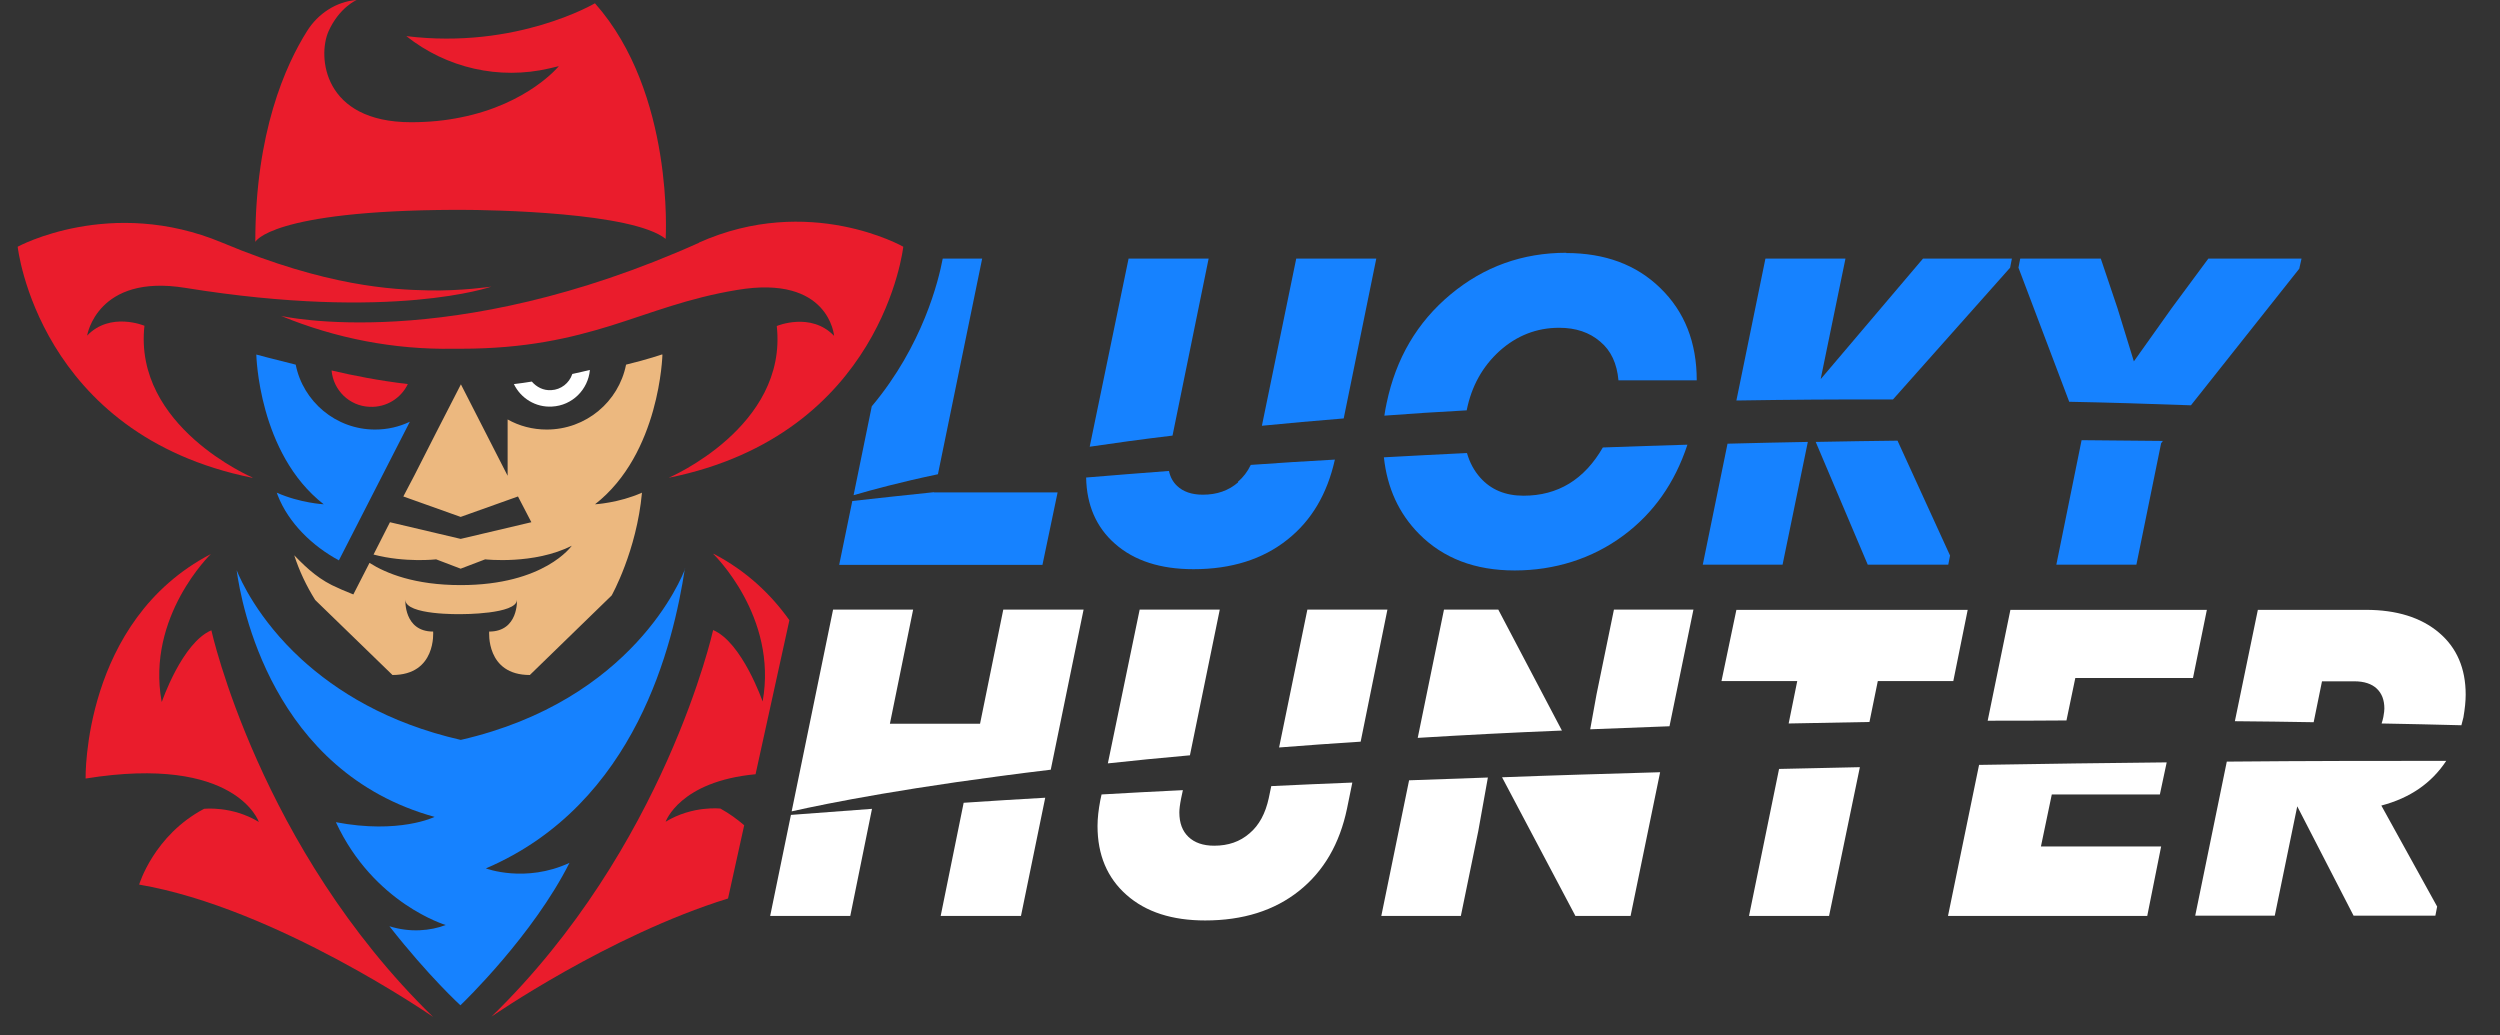 <svg width="99" height="41" viewBox="0 0 99 41" fill="none" xmlns="http://www.w3.org/2000/svg">
<rect x="0" y="0" width="99" height="41" fill="#333333" stroke="none"/>
<path d="M87.451 10.24L86.001 12.2L84.501 14.31L83.851 12.2L83.191 10.24H80.001L79.931 10.6L81.941 15.91C83.501 15.94 85.111 15.99 86.761 16.05L91.051 10.64L91.141 10.24H87.451Z" fill="#1682FF"/>
<path d="M81.431 22.361H84.601L85.581 17.551L85.651 17.461C84.771 17.451 83.691 17.441 82.431 17.431L81.431 22.361Z" fill="#1682FF"/>
<path d="M72.101 15L73.081 10.24H69.911L68.761 15.86C70.731 15.83 72.791 15.81 74.961 15.82L79.601 10.6L79.671 10.24H76.151L72.111 15H72.101Z" fill="#1682FF"/>
<path d="M71.902 17.5L73.962 22.36H77.152L77.222 22L75.142 17.45C74.112 17.46 73.022 17.48 71.902 17.5Z" fill="#1682FF"/>
<path d="M67.42 22.36H70.59L71.59 17.5C70.56 17.52 69.5 17.54 68.41 17.57L67.43 22.36H67.42Z" fill="#1682FF"/>
<path d="M60.332 19.63C59.612 19.63 59.042 19.39 58.622 18.92C58.372 18.64 58.202 18.32 58.092 17.94C57.012 17.99 55.912 18.05 54.802 18.11C54.932 19.32 55.392 20.33 56.192 21.14C57.152 22.11 58.412 22.59 59.982 22.59C61.552 22.59 63.042 22.13 64.282 21.21C65.472 20.33 66.322 19.13 66.822 17.61C65.732 17.64 64.612 17.68 63.472 17.72C62.742 18.99 61.692 19.63 60.332 19.63Z" fill="#1682FF"/>
<path d="M62.031 10.01C60.291 10.01 58.761 10.56 57.441 11.66C56.121 12.76 55.281 14.19 54.911 15.96C54.871 16.12 54.851 16.28 54.821 16.46C55.871 16.38 56.951 16.31 58.081 16.25C58.271 15.29 58.711 14.51 59.381 13.9C60.061 13.29 60.851 12.98 61.741 12.98C62.401 12.98 62.941 13.16 63.371 13.53C63.801 13.89 64.031 14.4 64.091 15.06H67.191C67.191 13.56 66.711 12.34 65.751 11.41C64.801 10.48 63.551 10.02 62.021 10.02L62.031 10.01Z" fill="#1682FF"/>
<path d="M49.971 16.86C51.001 16.76 52.081 16.66 53.211 16.57L54.501 10.24H51.331L49.971 16.86Z" fill="#1682FF"/>
<path d="M49.031 19.1C48.651 19.43 48.191 19.59 47.631 19.59C47.191 19.59 46.851 19.47 46.611 19.24C46.451 19.09 46.341 18.89 46.291 18.65C45.201 18.73 44.111 18.82 43.011 18.91C43.031 20 43.411 20.88 44.151 21.53C44.921 22.21 45.961 22.54 47.261 22.54C48.761 22.54 50.001 22.15 50.981 21.37C51.941 20.61 52.561 19.55 52.861 18.2C51.761 18.26 50.651 18.33 49.531 18.41C49.401 18.68 49.231 18.9 49.021 19.08L49.031 19.1Z" fill="#1682FF"/>
<path d="M47.862 10.24H44.692L43.152 17.69C44.162 17.54 45.252 17.39 46.432 17.25L47.862 10.24Z" fill="#1682FF"/>
<path d="M38.892 10.24H37.332C37.172 11.09 36.552 13.67 34.522 16.09L33.802 19.61C34.522 19.4 35.622 19.1 37.142 18.78L38.892 10.25V10.24Z" fill="#1682FF"/>
<path d="M36.991 19.49C35.911 19.6 34.831 19.72 33.751 19.84L33.231 22.37H41.281L41.881 19.5H36.981L36.991 19.49Z" fill="#1682FF"/>
<path d="M22.66 14.82C22.54 15.17 22.22 15.43 21.83 15.45C21.52 15.47 21.25 15.33 21.06 15.11C20.83 15.15 20.59 15.18 20.35 15.21C20.62 15.77 21.21 16.14 21.86 16.1C22.66 16.06 23.29 15.43 23.36 14.65C23.14 14.7 22.9 14.76 22.66 14.81V14.82Z" fill="white"/>
<path d="M26.202 14.04C26.202 14.04 25.692 14.22 24.792 14.44C24.502 15.91 23.202 17.01 21.652 17.01C21.092 17.01 20.562 16.87 20.102 16.61V18.84L18.252 15.22L17.282 17.11L16.402 18.84L15.972 19.66L18.242 20.47L20.512 19.66L21.042 20.68L18.242 21.34L15.442 20.68L14.792 21.96C16.042 22.29 17.272 22.15 17.272 22.15L18.242 22.52L19.212 22.15C19.212 22.15 21.152 22.37 22.642 21.61C22.642 21.61 21.572 23.17 18.242 23.17C16.432 23.17 15.292 22.71 14.632 22.29L13.992 23.54L13.532 23.35L13.402 23.29C12.682 22.99 12.182 22.54 11.652 21.99C11.852 22.61 12.132 23.2 12.482 23.76L15.542 26.73C17.292 26.73 17.152 25.01 17.152 25.01C15.982 25.01 16.052 23.75 16.052 23.75C16.052 24.37 18.262 24.32 18.262 24.32C18.262 24.32 20.472 24.33 20.472 23.75C20.472 23.75 20.542 25.01 19.372 25.01C19.372 25.01 19.232 26.73 20.982 26.73L24.222 23.58C24.222 23.58 25.212 21.82 25.422 19.51C24.502 19.92 23.562 19.97 23.562 19.97C26.142 17.96 26.232 14.04 26.232 14.04H26.202Z" fill="#ECB87F"/>
<path d="M12.82 19.97C12.82 19.97 11.88 19.92 10.96 19.51L11 19.62C11.43 20.72 12.38 21.63 13.42 22.19L16.23 16.7C15.81 16.9 15.35 17.01 14.85 17.01C13.3 17.01 12 15.9 11.71 14.44C10.81 14.22 10.15 14.04 10.15 14.04C10.15 14.04 10.23 17.96 12.82 19.97Z" fill="#1682FF"/>
<path d="M27.131 22.52C27.011 22.849 25.081 27.73 18.251 29.299C18.251 29.299 18.251 29.299 18.241 29.299C15.321 28.63 13.311 27.36 11.931 26.099C10.201 24.509 9.511 22.93 9.371 22.579C9.551 23.91 10.761 30.57 17.211 32.349C17.211 32.349 15.811 33.039 13.301 32.559C14.801 35.789 17.651 36.63 17.651 36.63C17.061 36.859 16.241 36.94 15.421 36.679C16.981 38.669 18.231 39.809 18.231 39.809C18.231 39.809 18.231 39.809 18.241 39.8C18.361 39.69 21.111 37.029 22.551 34.169C20.801 34.98 19.241 34.389 19.241 34.389C25.221 31.829 26.671 25.43 27.121 22.52H27.131Z" fill="#1682FF"/>
<path d="M6.4 27.78C5.79 24.41 8.35 21.94 8.35 21.94C3.26 24.59 3.39 30.83 3.39 30.83C9.35 29.87 10.25 32.55 10.25 32.55C9.18 31.9 8.08 32.03 8.08 32.03C6.09 33.08 5.51 35.03 5.51 35.03C10.91 35.95 17.15 40.27 17.15 40.27C10.27 33.57 8.37 24.96 8.37 24.96C7.21 25.45 6.41 27.79 6.41 27.79L6.4 27.78Z" fill="#EA1C2C"/>
<path d="M16.15 15.21C14.99 15.07 13.97 14.87 13.13 14.67C13.2 15.45 13.83 16.08 14.64 16.11C15.3 16.14 15.88 15.77 16.15 15.21Z" fill="#EA1C2C"/>
<path d="M27.69 9.61C17.8 14.05 11.13 12.51 11.13 12.51C13.29 13.4 15.61 13.85 17.94 13.81H18.24C20.82 13.81 22.59 13.39 24.18 12.9C25.81 12.39 27.25 11.8 29.2 11.48C32.84 10.87 33.03 13.3 33.03 13.3C32.11 12.34 30.76 12.91 30.76 12.91C31.2 16.91 26.48 18.92 26.48 18.92C34.96 17.21 35.77 9.77 35.77 9.77C35.77 9.77 32.05 7.65 27.67 9.61H27.69Z" fill="#EA1C2C"/>
<path d="M10 18.91C10 18.91 5.28 16.9 5.72 12.9C5.72 12.9 4.37 12.33 3.45 13.29C3.45 13.29 3.84 10.83 7.34 11.4C15.56 12.73 19.46 11.35 19.46 11.35C19.46 11.35 18.25 11.53 16.96 11.5C15.55 11.47 12.95 11.35 8.8 9.61C4.38 7.76 0.7 9.77 0.7 9.77C0.7 9.77 1.51 17.21 9.99 18.92L10 18.91Z" fill="#EA1C2C"/>
<path d="M18 8.31C18 8.31 18.1 8.31 18.25 8.31C19.49 8.31 25.06 8.41 26.36 9.46C26.36 9.46 26.72 3.69 23.56 0.13C23.56 0.13 20.45 1.97 16.09 1.43C17.69 2.7 19.77 3.17 21.75 2.71L22.13 2.62C22.13 2.62 20.91 4.12 18.24 4.65C17.66 4.77 17.01 4.84 16.28 4.84C12.79 4.84 12.57 2.23 13.01 1.24C13.43 0.3 14.12 0 14.12 0C13.32 0.06 12.59 0.54 12.16 1.23C11.31 2.58 10.11 5.23 10.11 9.58C10.11 9.58 10.69 8.34 17.99 8.31H18Z" fill="#EA1C2C"/>
<path d="M28.25 21.94C28.25 21.94 30.81 24.41 30.2 27.78C30.2 27.78 29.39 25.44 28.24 24.95C28.24 24.95 26.34 33.57 19.46 40.26C19.46 40.26 24.09 37.05 28.83 35.58L29.47 32.68C29.19 32.44 28.89 32.22 28.53 32.02C28.53 32.02 27.43 31.89 26.36 32.54C26.36 32.54 26.91 30.94 29.92 30.66L31.26 24.56C30.55 23.56 29.58 22.62 28.26 21.93L28.25 21.94Z" fill="#EA1C2C"/>
<path d="M88.181 30.16L86.931 36.26H90.081L90.971 31.93L93.201 36.26H96.441L96.511 35.9L94.301 31.9C95.441 31.6 96.291 31.01 96.871 30.13C94.321 30.13 91.391 30.13 88.191 30.16H88.181Z" fill="white"/>
<path d="M91.971 26.98H93.231C93.621 26.98 93.921 27.08 94.121 27.27C94.321 27.46 94.421 27.72 94.421 28.06C94.421 28.12 94.411 28.23 94.381 28.39C94.361 28.48 94.341 28.57 94.311 28.65C95.351 28.67 96.401 28.69 97.471 28.72C97.501 28.62 97.521 28.51 97.551 28.41C97.611 28.06 97.641 27.76 97.641 27.51C97.641 26.47 97.291 25.65 96.581 25.05C95.871 24.45 94.901 24.15 93.691 24.15H89.411L88.501 28.56C89.531 28.57 90.571 28.58 91.621 28.6L91.951 26.98H91.971Z" fill="white"/>
<path d="M77.131 36.27H85.031L85.581 33.52H80.821L81.251 31.46H85.531L85.801 30.19C83.441 30.21 80.951 30.25 78.371 30.29L77.141 36.27H77.131Z" fill="white"/>
<path d="M82.182 26.85H86.842L87.392 24.15H79.612L78.712 28.54C79.732 28.54 80.772 28.54 81.832 28.53L82.182 26.85Z" fill="white"/>
<path d="M74.351 26.97H77.351L77.921 24.15H68.761L68.171 26.97H71.171L70.831 28.65C71.871 28.63 72.941 28.61 74.031 28.59L74.361 26.97H74.351Z" fill="white"/>
<path d="M69.261 36.27H72.431L73.651 30.38C72.601 30.4 71.531 30.43 70.451 30.45L69.261 36.27Z" fill="white"/>
<path d="M62.391 36.27H64.571L65.741 30.58C63.671 30.64 61.581 30.7 59.481 30.78L62.391 36.28V36.27Z" fill="white"/>
<path d="M54.7 36.27H57.85L58.54 32.91L58.92 30.79C57.88 30.83 56.84 30.86 55.8 30.9L54.7 36.27Z" fill="white"/>
<path d="M67.062 24.14H63.912L63.222 27.5L62.972 28.88C63.992 28.84 65.042 28.8 66.112 28.76L67.062 24.13V24.14Z" fill="white"/>
<path d="M59.332 24.14H57.182L56.142 29.22C57.942 29.11 59.842 29.01 61.852 28.93L59.332 24.14Z" fill="white"/>
<path d="M50.242 31.61C50.112 32.21 49.862 32.68 49.482 33C49.102 33.33 48.642 33.49 48.082 33.49C47.642 33.49 47.302 33.37 47.062 33.14C46.822 32.91 46.702 32.59 46.702 32.17C46.702 32.05 46.722 31.87 46.772 31.62L46.842 31.29C45.762 31.34 44.682 31.4 43.622 31.46L43.572 31.69C43.502 32.06 43.462 32.4 43.462 32.71C43.462 33.85 43.842 34.76 44.612 35.44C45.382 36.12 46.422 36.45 47.722 36.45C49.222 36.45 50.462 36.06 51.442 35.28C52.422 34.5 53.052 33.41 53.342 32.02L53.552 30.99C52.482 31.03 51.412 31.08 50.342 31.13L50.242 31.61Z" fill="white"/>
<path d="M48.301 24.14H45.131L43.871 30.23C44.891 30.12 45.971 30.01 47.121 29.91L48.301 24.15V24.14Z" fill="white"/>
<path d="M54.942 24.14H51.772L50.652 29.6C51.682 29.52 52.762 29.44 53.882 29.37L54.942 24.14Z" fill="white"/>
<path d="M42.92 24.14H39.73L38.81 28.66H35.24L36.16 24.14H32.99L31.35 32.13C32.77 31.81 36.04 31.15 41.61 30.48L42.91 24.14H42.92Z" fill="white"/>
<path d="M37.241 36.27H40.431L41.391 31.59C40.301 31.65 39.221 31.72 38.161 31.79L37.251 36.27H37.241Z" fill="white"/>
<path d="M30.501 36.27H33.671L34.531 32.03C33.441 32.11 32.371 32.19 31.321 32.27L30.501 36.26V36.27Z" fill="white"/>
</svg>
